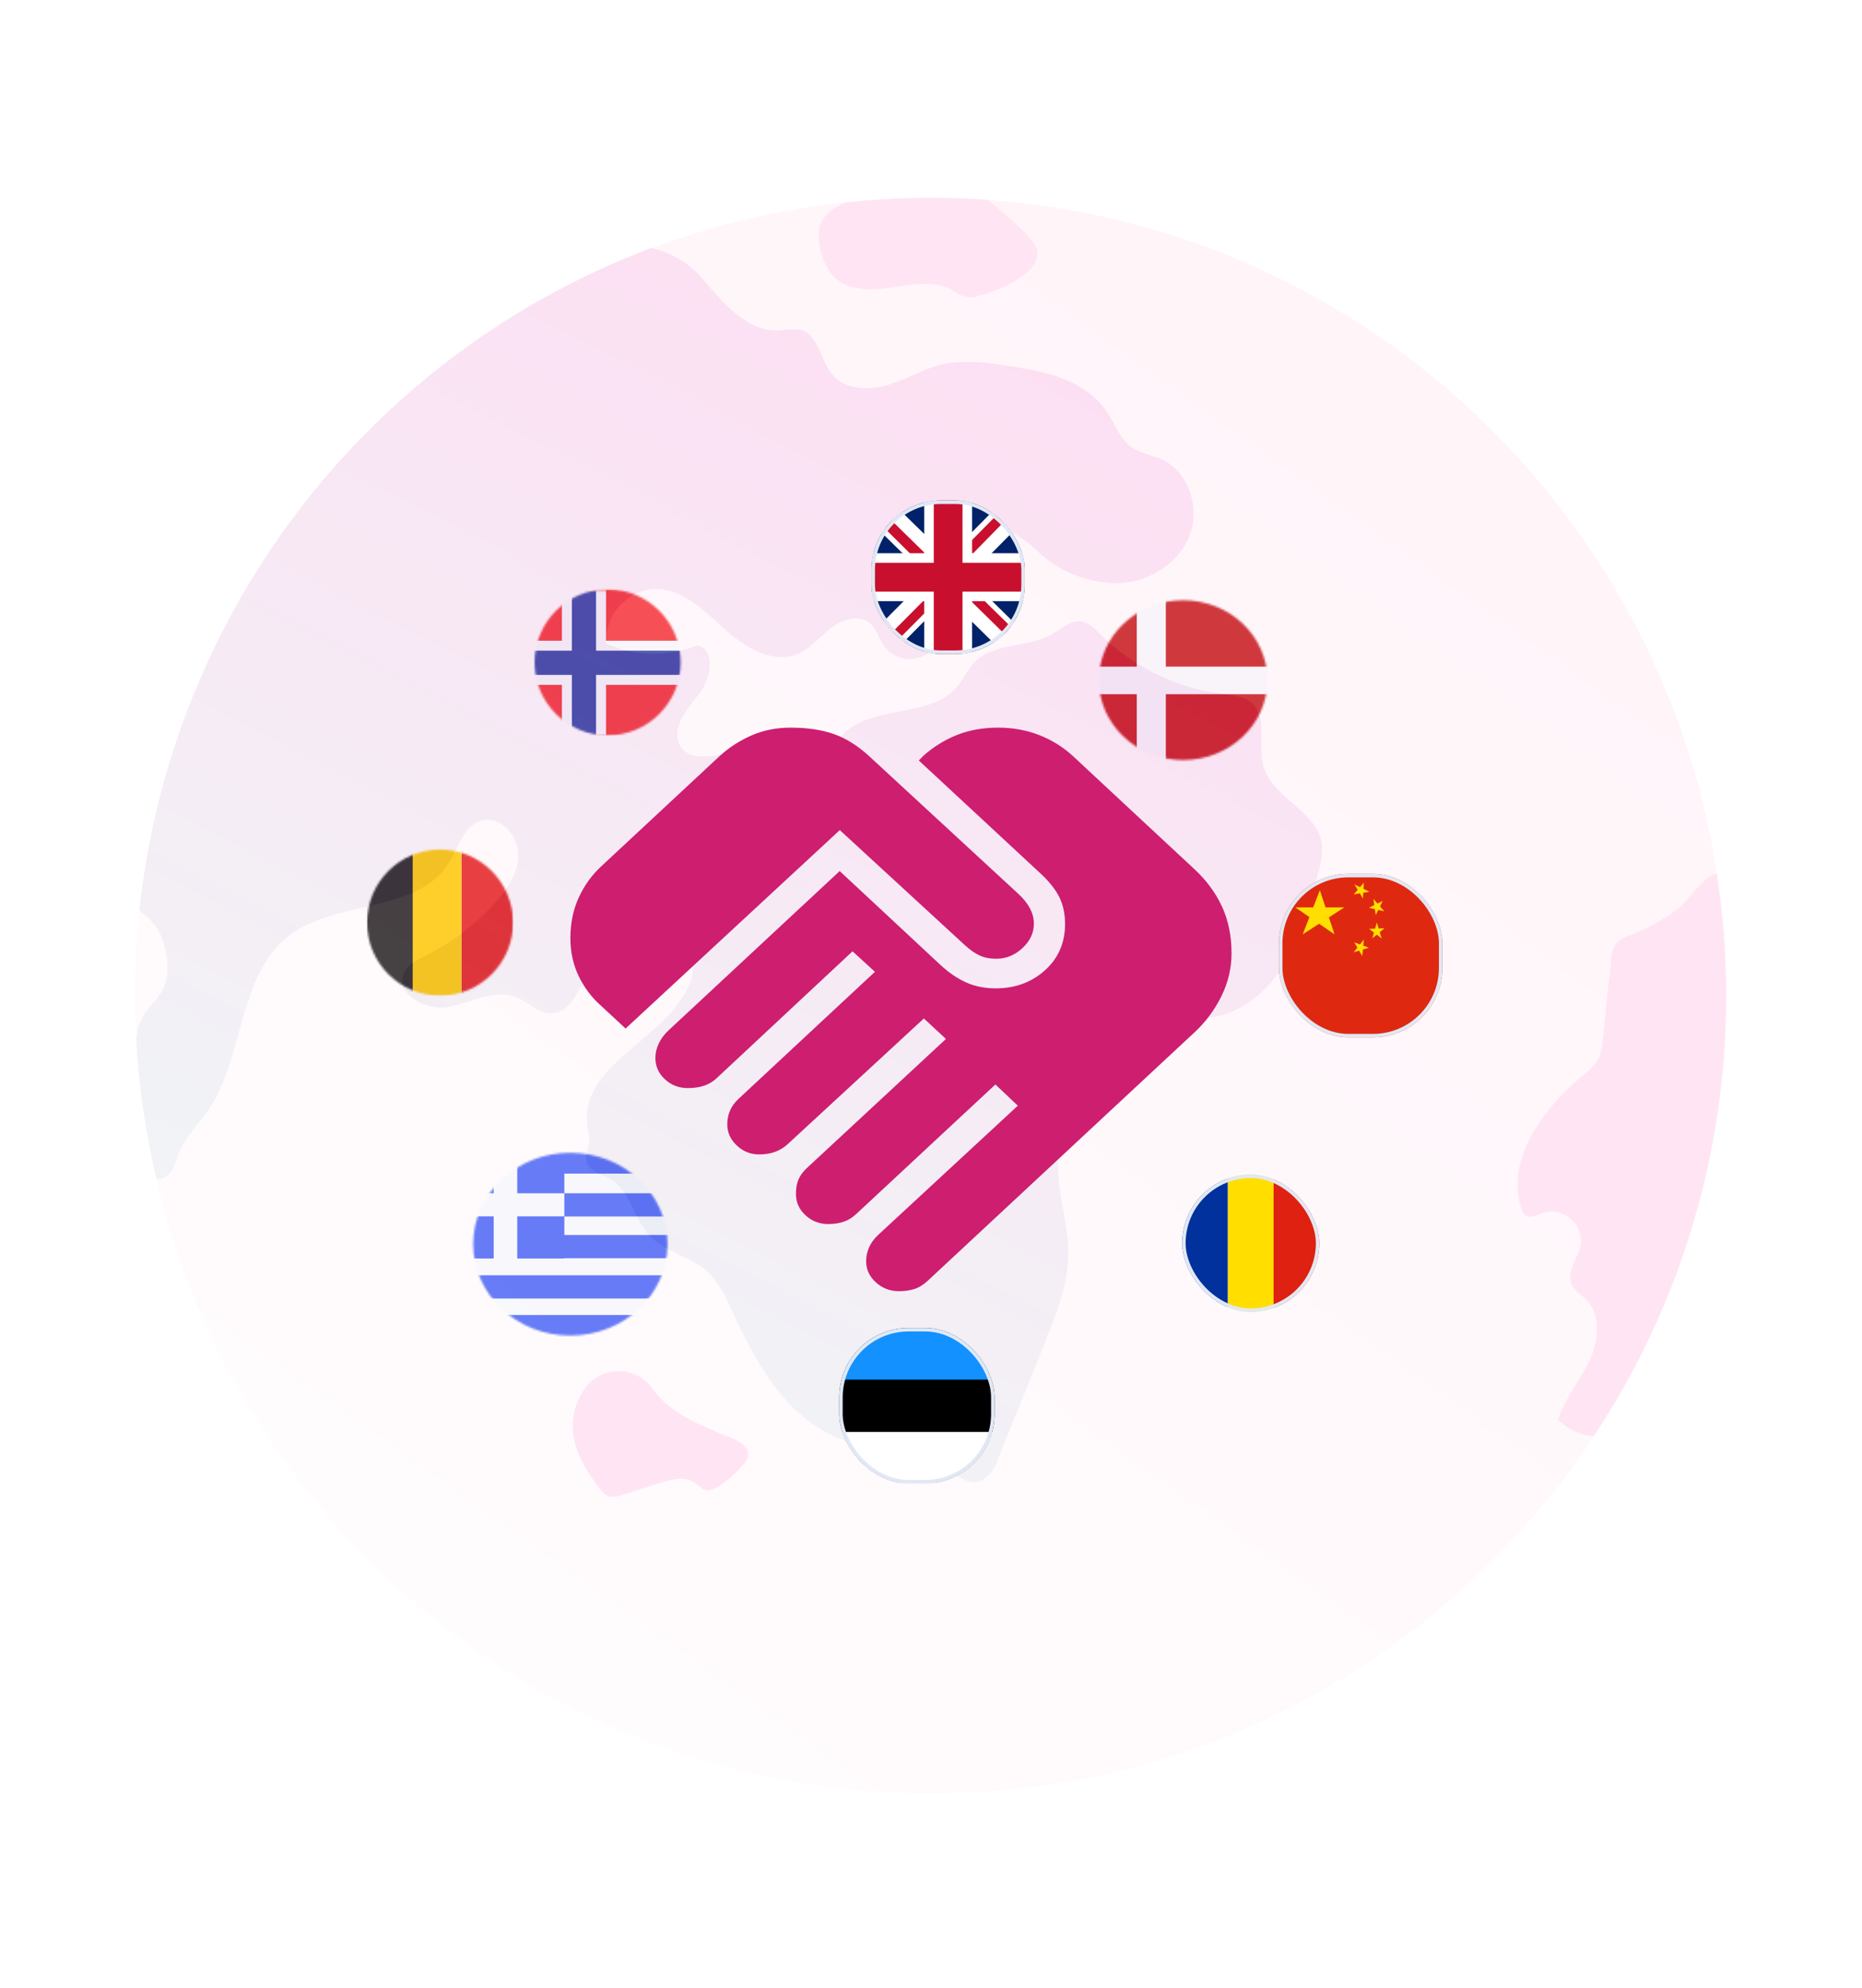 <svg width="923" height="985" viewBox="0 0 923 985" fill="none" xmlns="http://www.w3.org/2000/svg">
<mask id="mask0_2064_36039" style="mask-type:alpha" maskUnits="userSpaceOnUse" x="265" y="292" width="73" height="73">
<circle cx="301.199" cy="328.199" r="35.377" fill="#D9D9D9" stroke="#F7FCFF" stroke-width="1.645"/>
</mask>
<g mask="url(#mask0_2064_36039)">
<path fill-rule="evenodd" clip-rule="evenodd" d="M314.766 290.352H337.39V365.767H314.766V290.352Z" fill="#F43134"/>
<path fill-rule="evenodd" clip-rule="evenodd" d="M264.991 290.352H292.141V365.767H264.991V290.352Z" fill="#254A9F"/>
<path fill-rule="evenodd" clip-rule="evenodd" d="M287.62 290.352H314.77V365.767H287.62V290.352Z" fill="#E0E8F5"/>
<path fill-rule="evenodd" clip-rule="evenodd" d="M264.987 290.352H289.142V364.327H264.987V290.352Z" fill="#0B2733"/>
<path fill-rule="evenodd" clip-rule="evenodd" d="M311.78 290.352H337.445V364.327H311.78V290.352Z" fill="#F43134"/>
<path fill-rule="evenodd" clip-rule="evenodd" d="M287.633 290.352H311.788V364.327H287.633V290.352Z" fill="#FFA771"/>
<path fill-rule="evenodd" clip-rule="evenodd" d="M253.478 292.409V364.396H349.461V292.409H253.478Z" fill="#F43134"/>
<mask id="mask1_2064_36039" style="mask-type:luminance" maskUnits="userSpaceOnUse" x="253" y="292" width="97" height="73">
<path fill-rule="evenodd" clip-rule="evenodd" d="M253.478 292.409V364.396H349.461V292.409H253.478Z" fill="white"/>
</mask>
<g mask="url(#mask1_2064_36039)">
<path d="M297.939 289.941V319.935H351.929V336.87H297.939V366.864H281.004V336.87H251.01V319.935H281.004V289.941H297.939Z" fill="#2E42A5" stroke="#F7FCFF" stroke-width="4.936"/>
</g>
</g>
<circle cx="218.136" cy="457.136" r="41.136" fill="white"/>
<mask id="mask2_2064_36039" style="mask-type:alpha" maskUnits="userSpaceOnUse" x="181" y="420" width="74" height="74">
<circle cx="218.136" cy="457.14" r="31.263" fill="#D9D9D9" stroke="#F7FCFF" stroke-width="9.873"/>
</mask>
<g mask="url(#mask2_2064_36039)">
<path fill-rule="evenodd" clip-rule="evenodd" d="M231.711 419.295H254.335V494.71H231.711V419.295Z" fill="#F43134"/>
<path fill-rule="evenodd" clip-rule="evenodd" d="M181.941 419.295H209.09V494.71H181.941V419.295Z" fill="#254A9F"/>
<path fill-rule="evenodd" clip-rule="evenodd" d="M204.565 419.295H231.715V494.71H204.565V419.295Z" fill="#E0E8F5"/>
<path fill-rule="evenodd" clip-rule="evenodd" d="M181.937 419.295H206.092V493.271H181.937V419.295Z" fill="#1D1D1D"/>
<path fill-rule="evenodd" clip-rule="evenodd" d="M228.739 419.295H254.404V493.271H228.739V419.295Z" fill="#E31D1C"/>
<path fill-rule="evenodd" clip-rule="evenodd" d="M204.583 419.295H228.738V493.271H204.583V419.295Z" fill="#FECA00"/>
</g>
<ellipse cx="282.725" cy="616.467" rx="54.725" ry="51.467" fill="white"/>
<mask id="mask3_2064_36039" style="mask-type:alpha" maskUnits="userSpaceOnUse" x="234" y="571" width="97" height="91">
<path d="M282.721 575.15C307.36 575.15 326.912 593.877 326.912 616.474C326.911 639.07 307.359 657.797 282.721 657.797C258.083 657.797 238.532 639.07 238.532 616.474C238.532 593.878 258.083 575.151 282.721 575.15Z" fill="#D9D9D9" stroke="#F7FCFF" stroke-width="7.935"/>
</mask>
<g mask="url(#mask3_2064_36039)">
<path fill-rule="evenodd" clip-rule="evenodd" d="M221.374 569.838H345.9V663.236H221.374V569.838Z" fill="#F7FCFF"/>
<path d="M345.908 643.387H221.381V631.88H345.908V643.387ZM345.908 623.434H221.381V611.927H345.908V623.434ZM345.908 602.749H221.381V591.242H345.908V602.749Z" fill="#4564F9"/>
<path fill-rule="evenodd" clip-rule="evenodd" d="M221.374 569.838H345.9V581.513H221.374V569.838Z" fill="#4564F9"/>
<rect x="221.374" y="651.562" width="124.526" height="11.675" fill="#4564F9"/>
<path fill-rule="evenodd" clip-rule="evenodd" d="M221.374 569.838H279.746V623.542H221.374V569.838Z" fill="#4564F9"/>
<path fill-rule="evenodd" clip-rule="evenodd" d="M244.723 569.838H256.397V591.257H279.746V602.678H256.397V626.266H244.723V602.678H221.374V591.257H244.723V569.838Z" fill="#F7FCFF"/>
</g>
<ellipse cx="586.5" cy="337" rx="47.5" ry="45" fill="white"/>
<mask id="mask4_2064_36039" style="mask-type:alpha" maskUnits="userSpaceOnUse" x="544" y="297" width="85" height="80">
<path d="M586.496 301.374C607.595 301.374 624.328 317.526 624.328 337.005C624.328 356.485 607.595 372.638 586.496 372.638C565.397 372.638 548.664 356.485 548.664 337.005C548.664 317.526 565.397 301.374 586.496 301.374Z" fill="#D9D9D9" stroke="#F7FCFF" stroke-width="7.935"/>
</mask>
<g mask="url(#mask4_2064_36039)">
<path fill-rule="evenodd" clip-rule="evenodd" d="M527.465 296.174V378.101H642.771V296.174H527.465Z" fill="#C51918"/>
<mask id="mask5_2064_36039" style="mask-type:luminance" maskUnits="userSpaceOnUse" x="527" y="296" width="116" height="83">
<path fill-rule="evenodd" clip-rule="evenodd" d="M527.465 296.174V378.101H642.771V296.174H527.465Z" fill="white"/>
</mask>
<g mask="url(#mask5_2064_36039)">
<path fill-rule="evenodd" clip-rule="evenodd" d="M563.497 296.175H577.911V330.311H642.77V343.966H577.911V378.102H563.497V343.966H527.464V330.311H563.497V296.175Z" fill="#F7FCFF"/>
</g>
</g>
<g opacity="0.18" filter="url(#filter0_f_2064_36039)">
<path d="M461.353 888.626C679.149 888.626 855.707 711.64 855.707 493.318C855.707 274.996 679.149 98.011 461.353 98.011C243.558 98.011 67 274.996 67 493.318C67 711.64 243.558 888.626 461.353 888.626Z" fill="url(#paint0_linear_2064_36039)"/>
<path d="M77.574 584.202C78.981 584.355 80.403 584.083 81.655 583.42C86.019 581.143 87.013 575.523 88.752 570.934C91.662 563.606 97.623 558.057 102.236 551.619C121.399 524.904 117.318 483.392 143.471 463.472C167.033 445.509 206.955 452.801 222.533 427.438C227.217 419.933 229.63 409.652 238.04 406.771C247.018 403.747 256.458 413.103 256.848 422.636C257.238 432.169 251.419 440.778 244.996 447.785C235.436 458.251 224.062 466.892 211.426 473.29C207.097 475.424 202.235 477.701 200.284 482.147C195.67 492.819 211.497 501.178 222.746 498.83C233.995 496.483 245.705 489.724 256.316 494.206C261.639 496.447 265.932 501.32 271.645 501.996C283.143 503.277 288.324 488.515 292.192 477.523C297.976 460.875 309.296 446.825 320.58 433.13C334.384 426.94 347.372 472.685 342.369 486.167C331.155 516.403 282.646 527.964 292.05 562.539C293.398 567.555 288.501 573.211 291.553 577.55C294.037 581.108 298.65 581.854 302.199 583.989C312.312 589.751 314.016 603.731 321.964 612.233C329.913 620.734 342.901 622.584 351.275 630.588C355.846 635.476 359.458 641.184 361.921 647.413C369.657 664.132 377.89 680.993 390.31 694.51C402.73 708.027 420.508 717.88 438.854 716.849C444.709 716.529 450.707 715.141 456.207 717.098C467.669 721.153 475.689 738.441 486.76 733.496C490.744 730.978 493.623 727.036 494.815 722.469C502.551 703.498 510.287 684.396 518.023 665.163C523.914 650.472 529.982 635.283 529.556 619.418C529.024 598.609 517.988 575.416 530.266 558.626C537.15 549.129 550.031 544.789 555.106 534.295C558.193 527.964 558.051 520.067 562.203 514.411C570.116 502.957 587.398 506.407 601.237 504.024C616.674 501.427 629.626 489.795 637.539 476.42C645.452 463.045 649.569 447.465 653.472 432.24C655.024 427.534 655.592 422.557 655.14 417.62C652.55 401.684 630.761 395.388 626.361 379.843C623.309 369.172 628.739 355.263 620.293 348.078C616.461 344.841 611.067 344.521 606.099 343.809C583.321 341.008 562.108 330.727 545.773 314.569C542.792 311.581 539.563 308.202 535.34 307.882C530.372 307.491 526.327 311.439 522.033 313.965C509.861 321.079 492.509 318.162 482.786 328.407C479.486 331.964 477.569 336.553 474.447 340.252C461.104 356.153 432.715 348.896 418.131 363.658C412.701 369.172 410.146 376.926 405.178 382.831C400.21 388.736 390.381 392.222 384.987 386.638C382.255 383.899 381.438 379.523 378.99 376.606C369.373 365.508 346.591 382.12 337.755 370.417C331.794 362.484 339.814 352.026 346.13 344.378C352.447 336.731 355.179 322.004 345.598 319.727C338.427 322.655 330.736 324.089 322.995 323.943C315.253 323.796 307.622 322.071 300.566 318.874C300.365 315.496 300.836 312.111 301.951 308.917C303.066 305.723 304.803 302.783 307.062 300.267C309.32 297.752 312.055 295.712 315.106 294.265C318.158 292.818 321.466 291.993 324.839 291.839C338.359 291.839 349.111 302.511 359.153 311.653C369.196 320.794 383.071 329.225 395.526 323.96C402.02 321.186 406.527 315.316 412.098 311.012C417.669 306.708 426.292 304.289 431.438 308.985C434.596 311.795 435.519 316.312 437.896 319.656C439.126 321.467 440.719 323 442.574 324.159C444.428 325.318 446.503 326.076 448.666 326.386C450.829 326.696 453.033 326.55 455.137 325.959C457.241 325.367 459.198 324.342 460.885 322.949C462.572 321.556 463.95 319.826 464.932 317.87C465.914 315.913 466.479 313.773 466.59 311.585C466.7 309.397 466.355 307.211 465.575 305.164C464.796 303.118 463.599 301.257 462.062 299.701C459.223 296.855 455.284 295.076 453.049 291.732C449.748 286.539 451.842 279.282 456.207 274.943C460.899 270.956 466.431 268.086 472.388 266.548C482.111 263.275 492.97 259.967 502.338 264.2C507.162 266.911 511.582 270.288 515.468 274.231C526.603 284.289 541.231 289.564 556.206 288.922C570.968 287.748 585.375 278.251 590.13 264.022C594.885 249.794 588.178 232.328 574.374 226.885C570.19 225.774 566.106 224.311 562.167 222.51C555.425 218.455 552.835 210.131 548.399 203.622C537.221 187.259 515.291 183.31 495.703 180.713C486.744 179.05 477.576 178.858 468.556 180.144C458.762 182.207 449.961 187.686 440.38 190.638C430.799 193.59 418.84 193.235 412.453 185.445C406.598 178.33 405.853 166.022 397.052 163.497C393.513 163.009 389.919 163.093 386.406 163.746C370.793 164.635 359.082 150.655 348.862 138.846C342.207 130.768 333.054 125.147 322.851 122.874C254.419 148.63 194.464 192.926 149.666 250.827C104.868 308.728 76.987 377.959 69.128 450.809C69.128 452.658 81.761 456.287 82.968 477.914C84.068 497.87 68.028 496.376 67.567 516.332C68.989 539.197 72.337 561.902 77.574 584.202Z" fill="url(#paint1_linear_2064_36039)"/>
<path d="M772.206 703.369C776.978 708.134 783.246 711.1 789.949 711.764C844.359 629.774 866.148 530.324 851.02 433.025C850.772 433.005 850.523 433.005 850.275 433.025C844.597 434.305 836.578 446.542 831.574 450.348C824.379 455.82 816.43 460.217 807.976 463.403C805.46 464.095 803.156 465.403 801.269 467.209C799.559 469.661 798.631 472.576 798.608 475.568C797.259 488.753 795.887 501.939 794.491 515.124C794.357 518.152 793.709 521.135 792.575 523.946C790.461 527.687 787.539 530.908 784.023 533.372C764.506 549.699 746.266 574.493 754.109 598.824C754.41 600.016 755.037 601.099 755.918 601.954C758.473 604.053 762.093 601.954 765.216 600.816C767.492 600.203 769.882 600.148 772.183 600.655C774.485 601.163 776.631 602.218 778.441 603.732C780.25 605.246 781.67 607.174 782.58 609.353C783.489 611.533 783.863 613.899 783.668 616.254C782.497 623.368 775.826 630.483 779.268 637.028C781.046 639.402 783.176 641.49 785.584 643.217C793.675 650.758 792.682 664.133 787.891 674.129C783.1 684.125 775.79 692.911 772.206 703.369Z" fill="#FF70BC"/>
<path d="M323.923 688.64C333.042 701.019 348.337 706.782 362.567 712.438C366.825 714.109 371.935 717.453 370.764 721.864C370.405 723.006 369.813 724.06 369.025 724.959C365.178 729.804 360.49 733.913 355.186 737.089C353.872 738.003 352.314 738.499 350.714 738.512C348.195 738.334 346.421 736.057 344.327 734.634C339.394 731.362 332.83 733.033 327.223 734.812L308.415 740.753C306.262 741.708 303.853 741.921 301.567 741.357C299.895 740.572 298.472 739.341 297.45 737.8C286.201 723.571 278.359 707.066 288.685 689.778C290.445 686.708 292.958 684.14 295.986 682.317C299.014 680.494 302.457 679.477 305.987 679.363C309.518 679.249 313.019 680.042 316.158 681.665C319.297 683.289 321.97 685.69 323.923 688.64Z" fill="#FF70BC"/>
<path d="M406.424 122.341C407.263 127.553 409.44 132.456 412.74 136.57C419.66 144.182 431.512 144.004 441.661 142.51C451.81 141.016 462.953 138.704 471.86 143.649C474.014 145.218 476.412 146.42 478.957 147.206C481.08 147.518 483.247 147.31 485.273 146.601C494.216 144.218 515.897 135.93 514.23 124.369C513.236 118.002 496.238 104.484 490.915 100.038C490.475 99.666 490.013 99.322 489.531 99.006C466.084 97.316 442.532 97.756 419.163 100.323C412.669 103.097 406.991 107.188 405.927 113.875C405.572 116.704 405.74 119.574 406.424 122.341Z" fill="#FF70BC"/>
</g>
<g clip-path="url(#clip0_2064_36039)">
<path fill-rule="evenodd" clip-rule="evenodd" d="M586 582H608.671V650H586V582Z" fill="#00319C"/>
<path fill-rule="evenodd" clip-rule="evenodd" d="M608.671 582H631.329V650H608.671V582Z" fill="#FFDE00"/>
<path fill-rule="evenodd" clip-rule="evenodd" d="M631.329 582H654V650H631.329V582Z" fill="#DE2110"/>
</g>
<rect x="586.86" y="582.86" width="66.28" height="66.28" rx="33.14" stroke="#E1E8F4" stroke-width="1.72"/>
<g clip-path="url(#clip1_2064_36039)">
<path d="M493.055 658H416V734.739H493.055V658Z" fill="black"/>
<path d="M493.055 709.499H416V735.075H493.055V709.499Z" fill="white"/>
<path fill-rule="evenodd" clip-rule="evenodd" d="M416 658H493.055V683.576H416V658Z" fill="#1291FF"/>
</g>
<rect x="416.86" y="658.86" width="75.28" height="75.28" rx="33.536" stroke="#E1E8F4" stroke-width="1.72"/>
<g clip-path="url(#clip2_2064_36039)">
<path d="M432 248H508V324H432V248Z" fill="#012169"/>
<path d="M508 248V257.5L479.797 286L508 313.758V324H498.055L469.703 296.094L442.094 324H432V313.906L459.609 286.148L432 258.984V248H441.203L469.703 275.906L497.312 248H508Z" fill="white"/>
<path d="M459.312 296.094L460.945 301.141L438.234 324H432V323.555L459.312 296.094ZM477.719 294.312L485.734 295.5L508 317.32V324L477.719 294.312ZM508 248L479.5 277.094L478.906 270.562L501.172 248H508ZM432 248.148L460.648 276.203L451.891 275.016L432 255.273V248.148Z" fill="#C8102E"/>
<path d="M458.125 248V324H481.875V248H458.125ZM432 274.125V297.875H508V274.125H432Z" fill="white"/>
<path d="M432 278.875V293.125H508V278.875H432ZM462.875 248V324H477.125V248H462.875Z" fill="#C8102E"/>
</g>
<rect x="432.86" y="248.86" width="74.28" height="74.28" rx="33.536" stroke="#E1E8F4" stroke-width="1.72"/>
<g clip-path="url(#clip3_2064_36039)">
<path d="M634 433H715V514H634V433Z" fill="#DE2910"/>
<path d="M666.4 449.605L645.745 462.97L654.25 441.1L661.54 462.97L642.1 449.605H666.4Z" fill="#FFDE00"/>
<path d="M671.427 438.228L678.787 441.833L671.083 443.157L676.077 437.323L675.596 445.167L671.427 438.228Z" fill="#FFDE00"/>
<path d="M680.808 445.373L686.188 451.561L678.571 449.782L685.446 446.349L681.949 453.392L680.808 445.373Z" fill="#FFDE00"/>
<path d="M682.501 457.131L684.887 464.982L678.657 460.244L686.339 459.918L680.267 464.921L682.501 457.131Z" fill="#FFDE00"/>
<path d="M676.083 465.532L675.255 473.686L671.341 466.919L678.546 469.579L671.021 471.85L676.083 465.532Z" fill="#FFDE00"/>
</g>
<rect x="634.86" y="433.86" width="79.28" height="79.28" rx="33.536" stroke="#E1E8F4" stroke-width="1.72"/>
<mask id="mask6_2064_36039" style="mask-type:alpha" maskUnits="userSpaceOnUse" x="259" y="324" width="375" height="348">
<rect x="259" y="324" width="375" height="348" fill="#D9D9D9"/>
</mask>
<g mask="url(#mask6_2064_36039)">
<path d="M445.634 639.77C441.207 639.77 437.385 638.312 434.17 635.396C430.954 632.48 429.347 628.968 429.347 624.86C429.347 622.485 429.848 620.187 430.849 617.965C431.852 615.742 433.355 613.701 435.359 611.842L504.533 547.852L493.426 537.34L424.421 601.534C422.417 603.394 420.283 604.686 418.019 605.411C415.754 606.136 413.286 606.499 410.613 606.499C406.186 606.499 402.402 605.041 399.26 602.125C396.118 599.209 394.547 595.697 394.547 591.589C394.547 588.762 394.974 586.359 395.829 584.378C396.684 582.397 398.057 580.53 399.948 578.775L468.901 514.786L457.964 504.636L390.556 566.828C388.699 568.551 386.601 569.844 384.263 570.705C381.925 571.567 379.29 571.998 376.357 571.998C372.043 571.998 368.324 570.514 365.199 567.545C362.074 564.577 360.512 561.091 360.512 557.088C360.512 554.608 360.976 552.318 361.904 550.216C362.832 548.115 364.225 546.202 366.082 544.479L433.711 481.515L422.604 471.365L355.145 534.329C353.401 535.947 351.36 537.153 349.022 537.946C346.684 538.74 343.992 539.136 340.946 539.136C336.519 539.136 332.735 537.678 329.592 534.762C326.45 531.847 324.879 528.335 324.879 524.226C324.879 521.747 325.454 519.319 326.603 516.945C327.753 514.57 329.329 512.453 331.333 510.593L416.235 431.6L466.217 478.141C470.26 481.892 474.455 484.758 478.803 486.739C483.15 488.719 488.087 489.71 493.612 489.71C503.27 489.71 511.409 486.718 518.027 480.734C524.645 474.75 527.954 467.119 527.954 457.841C527.954 452.818 527.008 448.392 525.117 444.563C523.227 440.733 520.147 436.837 515.878 432.876L455.451 376.799L457.879 374.34C462.895 369.927 468.432 366.523 474.489 364.127C480.547 361.732 487.34 360.534 494.87 360.534C502.083 360.534 508.848 361.766 515.166 364.229C521.484 366.693 527.134 370.237 532.115 374.86L592.169 430.748C598.034 436.191 602.552 442.322 605.722 449.141C608.893 455.96 610.478 463.694 610.478 472.341C610.478 479.77 608.791 486.884 605.417 493.682C602.043 500.48 597.627 506.412 592.169 511.476L459.883 634.6C457.653 636.67 455.388 638.049 453.09 638.738C450.791 639.426 448.306 639.77 445.634 639.77ZM310.104 509.632L297.96 498.362C293.386 494.359 289.706 489.494 286.921 483.768C284.136 478.041 282.743 471.732 282.743 464.839C282.743 457.463 284.119 450.775 286.87 444.775C289.621 438.775 293.318 433.622 297.96 429.314L356.469 374.86C361.077 370.584 366.356 367.127 372.306 364.49C378.256 361.852 384.775 360.534 391.863 360.534C400.219 360.534 407.426 361.611 413.483 363.765C419.541 365.919 425.395 369.617 431.045 374.86L504.94 443.026C507.386 445.295 509.257 447.652 510.554 450.095C511.85 452.538 512.498 455.067 512.498 457.684C512.498 462.233 510.605 466.265 506.817 469.78C503.03 473.295 498.685 475.052 493.782 475.052C490.703 475.052 487.977 474.511 485.605 473.429C483.232 472.346 480.693 470.55 477.987 468.038L416.286 411.3L310.104 509.632Z" fill="#CD1E70"/>
</g>
<defs>
<filter id="filter0_f_2064_36039" x="60.527" y="91.527" width="801.653" height="803.571" filterUnits="userSpaceOnUse" color-interpolation-filters="sRGB">
<feFlood flood-opacity="0" result="BackgroundImageFix"/>
<feBlend mode="normal" in="SourceGraphic" in2="BackgroundImageFix" result="shape"/>
<feGaussianBlur stdDeviation="3.236" result="effect1_foregroundBlur_2064_36039"/>
</filter>
<linearGradient id="paint0_linear_2064_36039" x1="791.999" y1="158.146" x2="115.442" y2="1110.39" gradientUnits="userSpaceOnUse">
<stop stop-color="#FFC1DC"/>
<stop offset="1" stop-color="white"/>
</linearGradient>
<linearGradient id="paint1_linear_2064_36039" x1="608.843" y1="100.719" x2="310.298" y2="679.031" gradientUnits="userSpaceOnUse">
<stop stop-color="#FF38B9"/>
<stop offset="1" stop-color="#B1BACD"/>
</linearGradient>
<clipPath id="clip0_2064_36039">
<rect x="586" y="582" width="68" height="68" rx="34" fill="white"/>
</clipPath>
<clipPath id="clip1_2064_36039">
<rect x="416" y="658" width="77" height="77" rx="34.396" fill="white"/>
</clipPath>
<clipPath id="clip2_2064_36039">
<rect x="432" y="248" width="76" height="76" rx="34.396" fill="white"/>
</clipPath>
<clipPath id="clip3_2064_36039">
<rect x="634" y="433" width="81" height="81" rx="34.396" fill="white"/>
</clipPath>
</defs>
</svg>
